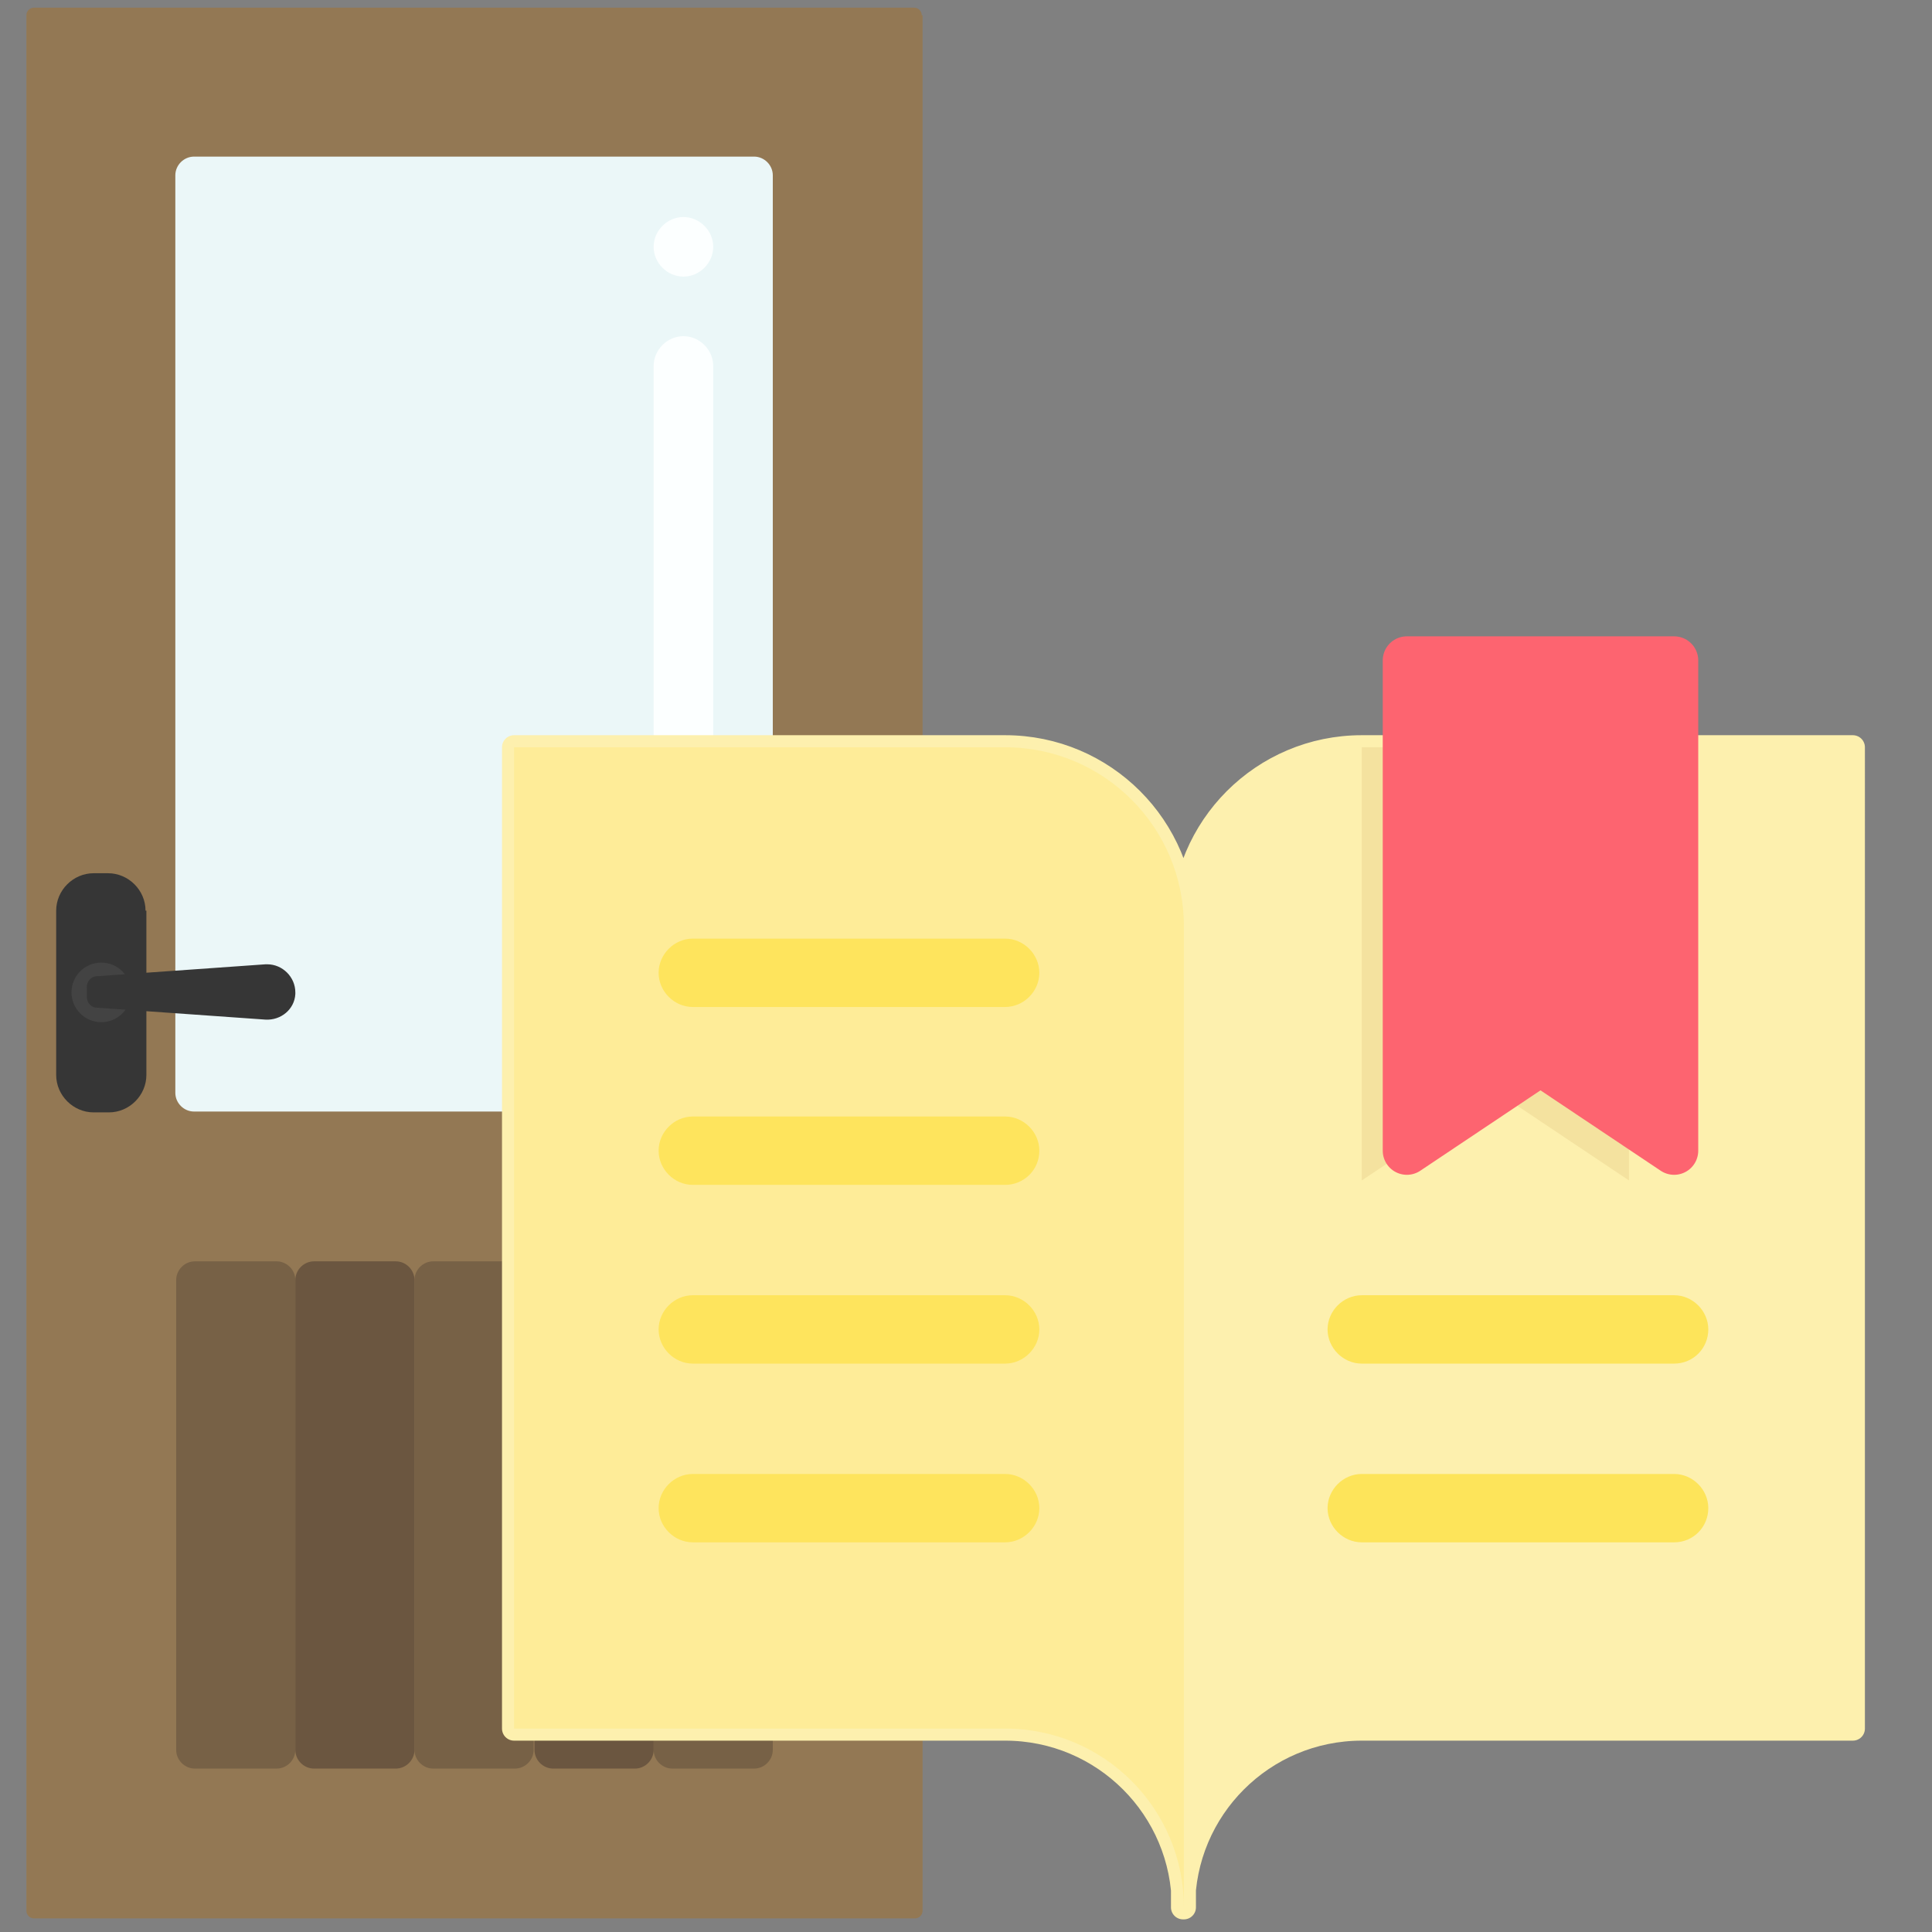 <?xml version="1.0" encoding="utf-8"?>
<!-- Generator: Adobe Illustrator 26.0.2, SVG Export Plug-In . SVG Version: 6.00 Build 0)  -->
<svg version="1.1" id="レイヤー_1" xmlns="http://www.w3.org/2000/svg" xmlns:xlink="http://www.w3.org/1999/xlink" x="0px"
	 y="0px" viewBox="0 0 227 227" style="enable-background:new 0 0 227 227;" xml:space="preserve">
<rect x="0" y="0" width="227" height="227" fill="#808080" stroke="none"/>
<style type="text/css">
	.st0{fill-rule:evenodd;clip-rule:evenodd;fill:#937854;}
	.st1{fill-rule:evenodd;clip-rule:evenodd;fill:#776146;}
	.st2{fill-rule:evenodd;clip-rule:evenodd;fill:#6B5640;}
	.st3{fill-rule:evenodd;clip-rule:evenodd;fill:#EBF7F8;}
	.st4{fill-rule:evenodd;clip-rule:evenodd;fill:#FCFFFF;}
	.st5{fill-rule:evenodd;clip-rule:evenodd;fill:#363636;}
	.st6{fill-rule:evenodd;clip-rule:evenodd;fill:#434343;}
	.st7{fill:#FDF0AE;stroke:#FDF0AE;stroke-width:2.835;stroke-linecap:round;stroke-linejoin:round;stroke-miterlimit:10;}
	.st8{fill:#FDE45A;stroke:#FDE45A;stroke-width:2.835;stroke-miterlimit:10;}
	.st9{opacity:0.1;fill:#A86514;enable-background:new    ;}
	.st10{fill:#FD6470;stroke:#FD6470;stroke-width:5.669;stroke-linecap:round;stroke-linejoin:round;stroke-miterlimit:10;}
	.st11{opacity:0.3;fill:#FFE266;enable-background:new    ;}
</style>
<g>
	<path class="st0" d="M108.3,1.8c0-0.5-0.4-0.9-0.9-0.9H4c-0.5,0-0.9,0.4-0.9,0.9v222.7c0,0.5,0.4,0.9,0.9,0.9h103.5
		c0.5,0,0.9-0.4,0.9-0.9V1.8z"/>
	<path class="st1" d="M34.7,150.4c0-1.2-1-2.2-2.2-2.2h-9.6c-1.2,0-2.2,1-2.2,2.2v55.2c0,1.2,1,2.2,2.2,2.2h9.6c1.2,0,2.2-1,2.2-2.2
		V150.4z"/>
	<path class="st1" d="M62.7,150.4c0-1.2-1-2.2-2.2-2.2h-9.6c-1.2,0-2.2,1-2.2,2.2v55.2c0,1.2,1,2.2,2.2,2.2h9.6c1.2,0,2.2-1,2.2-2.2
		V150.4z M90.8,150.4c0-1.2-1-2.2-2.2-2.2h-9.6c-1.2,0-2.2,1-2.2,2.2v55.2c0,1.2,1,2.2,2.2,2.2h9.6c1.2,0,2.2-1,2.2-2.2V150.4z"/>
	<g>
		<path class="st2" d="M48.7,150.4c0-1.2-1-2.2-2.2-2.2h-9.6c-1.2,0-2.2,1-2.2,2.2v55.2c0,1.2,1,2.2,2.2,2.2h9.6
			c1.2,0,2.2-1,2.2-2.2V150.4z"/>
		<path class="st2" d="M76.8,150.4c0-1.2-1-2.2-2.2-2.2h-9.6c-1.2,0-2.2,1-2.2,2.2v55.2c0,1.2,1,2.2,2.2,2.2h9.6
			c1.2,0,2.2-1,2.2-2.2V150.4z"/>
	</g>
	<path class="st3" d="M90.8,20.6c0-1.2-1-2.2-2.2-2.2H22.8c-1.2,0-2.2,1-2.2,2.2v107.8c0,1.2,1,2.2,2.2,2.2h65.8
		c1.2,0,2.2-1,2.2-2.2V20.6z"/>
	<path class="st4" d="M83.8,43c0-1.9-1.6-3.5-3.5-3.5c-1.9,0-3.5,1.6-3.5,3.5v49.1c0,1.9,1.6,3.5,3.5,3.5c1.9,0,3.5-1.6,3.5-3.5V43z
		 M83.8,29c0-1.9-1.6-3.5-3.5-3.5l0,0h0c-1.9,0-3.5,1.6-3.5,3.5l0,0v0c0,1.9,1.6,3.5,3.5,3.5l0,0h0C82.2,32.5,83.8,30.9,83.8,29
		L83.8,29L83.8,29z"/>
	<path class="st5" d="M17.1,107c0-2.4-2-4.4-4.4-4.4H11c-2.4,0-4.4,2-4.4,4.4v19.3c0,2.4,2,4.4,4.4,4.4h1.8c2.4,0,4.4-2,4.4-4.4V107
		z"/>
	<circle class="st6" cx="11.9" cy="116.6" r="3.5"/>
	<path class="st5" d="M34.7,116.6c0-1.8-1.5-3.3-3.3-3.3c-0.1,0-0.2,0-0.2,0l-19.8,1.4c-0.7,0-1.2,0.6-1.2,1.3v1.1
		c0,0.7,0.5,1.3,1.2,1.3l19.8,1.4c1.8,0.1,3.4-1.2,3.5-3C34.7,116.8,34.7,116.7,34.7,116.6L34.7,116.6z"/>
</g>
<g>
	<g>
		<path class="st7" d="M196.7,87.8v47.4L181,124.7l-15.7,10.5V87.8H160c-11.6,0-21,9.4-21,21l0,0v115.3c0-11.6,9.4-21,21-21h57.7
			V87.8L196.7,87.8z M118.1,203.1c11.6,0,21,9.4,21,21V108.8c0-11.6-9.4-21-21-21H60.4v115.3H118.1z"/>
		<path class="st8" d="M118.1,116.9H81.4c-1.4,0-2.6-1.2-2.6-2.6s1.2-2.6,2.6-2.6h36.7c1.4,0,2.6,1.2,2.6,2.6
			S119.5,116.9,118.1,116.9z M118.1,137.8H81.4c-1.4,0-2.6-1.2-2.6-2.6c0-1.4,1.2-2.6,2.6-2.6h36.7c1.4,0,2.6,1.2,2.6,2.6
			C120.7,136.7,119.5,137.8,118.1,137.8z M118.1,158.8H81.4c-1.4,0-2.6-1.2-2.6-2.6c0-1.4,1.2-2.6,2.6-2.6h36.7
			c1.4,0,2.6,1.2,2.6,2.6C120.7,157.6,119.5,158.8,118.1,158.8z M118.1,179.8H81.4c-1.4,0-2.6-1.2-2.6-2.6c0-1.4,1.2-2.6,2.6-2.6
			h36.7c1.4,0,2.6,1.2,2.6,2.6C120.7,178.6,119.5,179.8,118.1,179.8z M196.7,158.8H160c-1.4,0-2.6-1.2-2.6-2.6
			c0-1.4,1.2-2.6,2.6-2.6h36.7c1.4,0,2.6,1.2,2.6,2.6C199.3,157.6,198.2,158.8,196.7,158.8z M196.7,179.8H160
			c-1.4,0-2.6-1.2-2.6-2.6c0-1.4,1.2-2.6,2.6-2.6h36.7c1.4,0,2.6,1.2,2.6,2.6C199.3,178.6,198.2,179.8,196.7,179.8z"/>
		<path class="st9" d="M160,87.8v50.9l15.7-10.5l15.7,10.5V87.8H160z"/>
		<path class="st10" d="M165.3,77.6v57.6l15.7-10.5l15.7,10.5V77.6H165.3z"/>
	</g>
	<path class="st11" d="M118.1,203.1c11.6,0,21,9.4,21,21V108.8c0-11.6-9.4-21-21-21H60.4v115.3H118.1z"/>
</g>
</svg>
